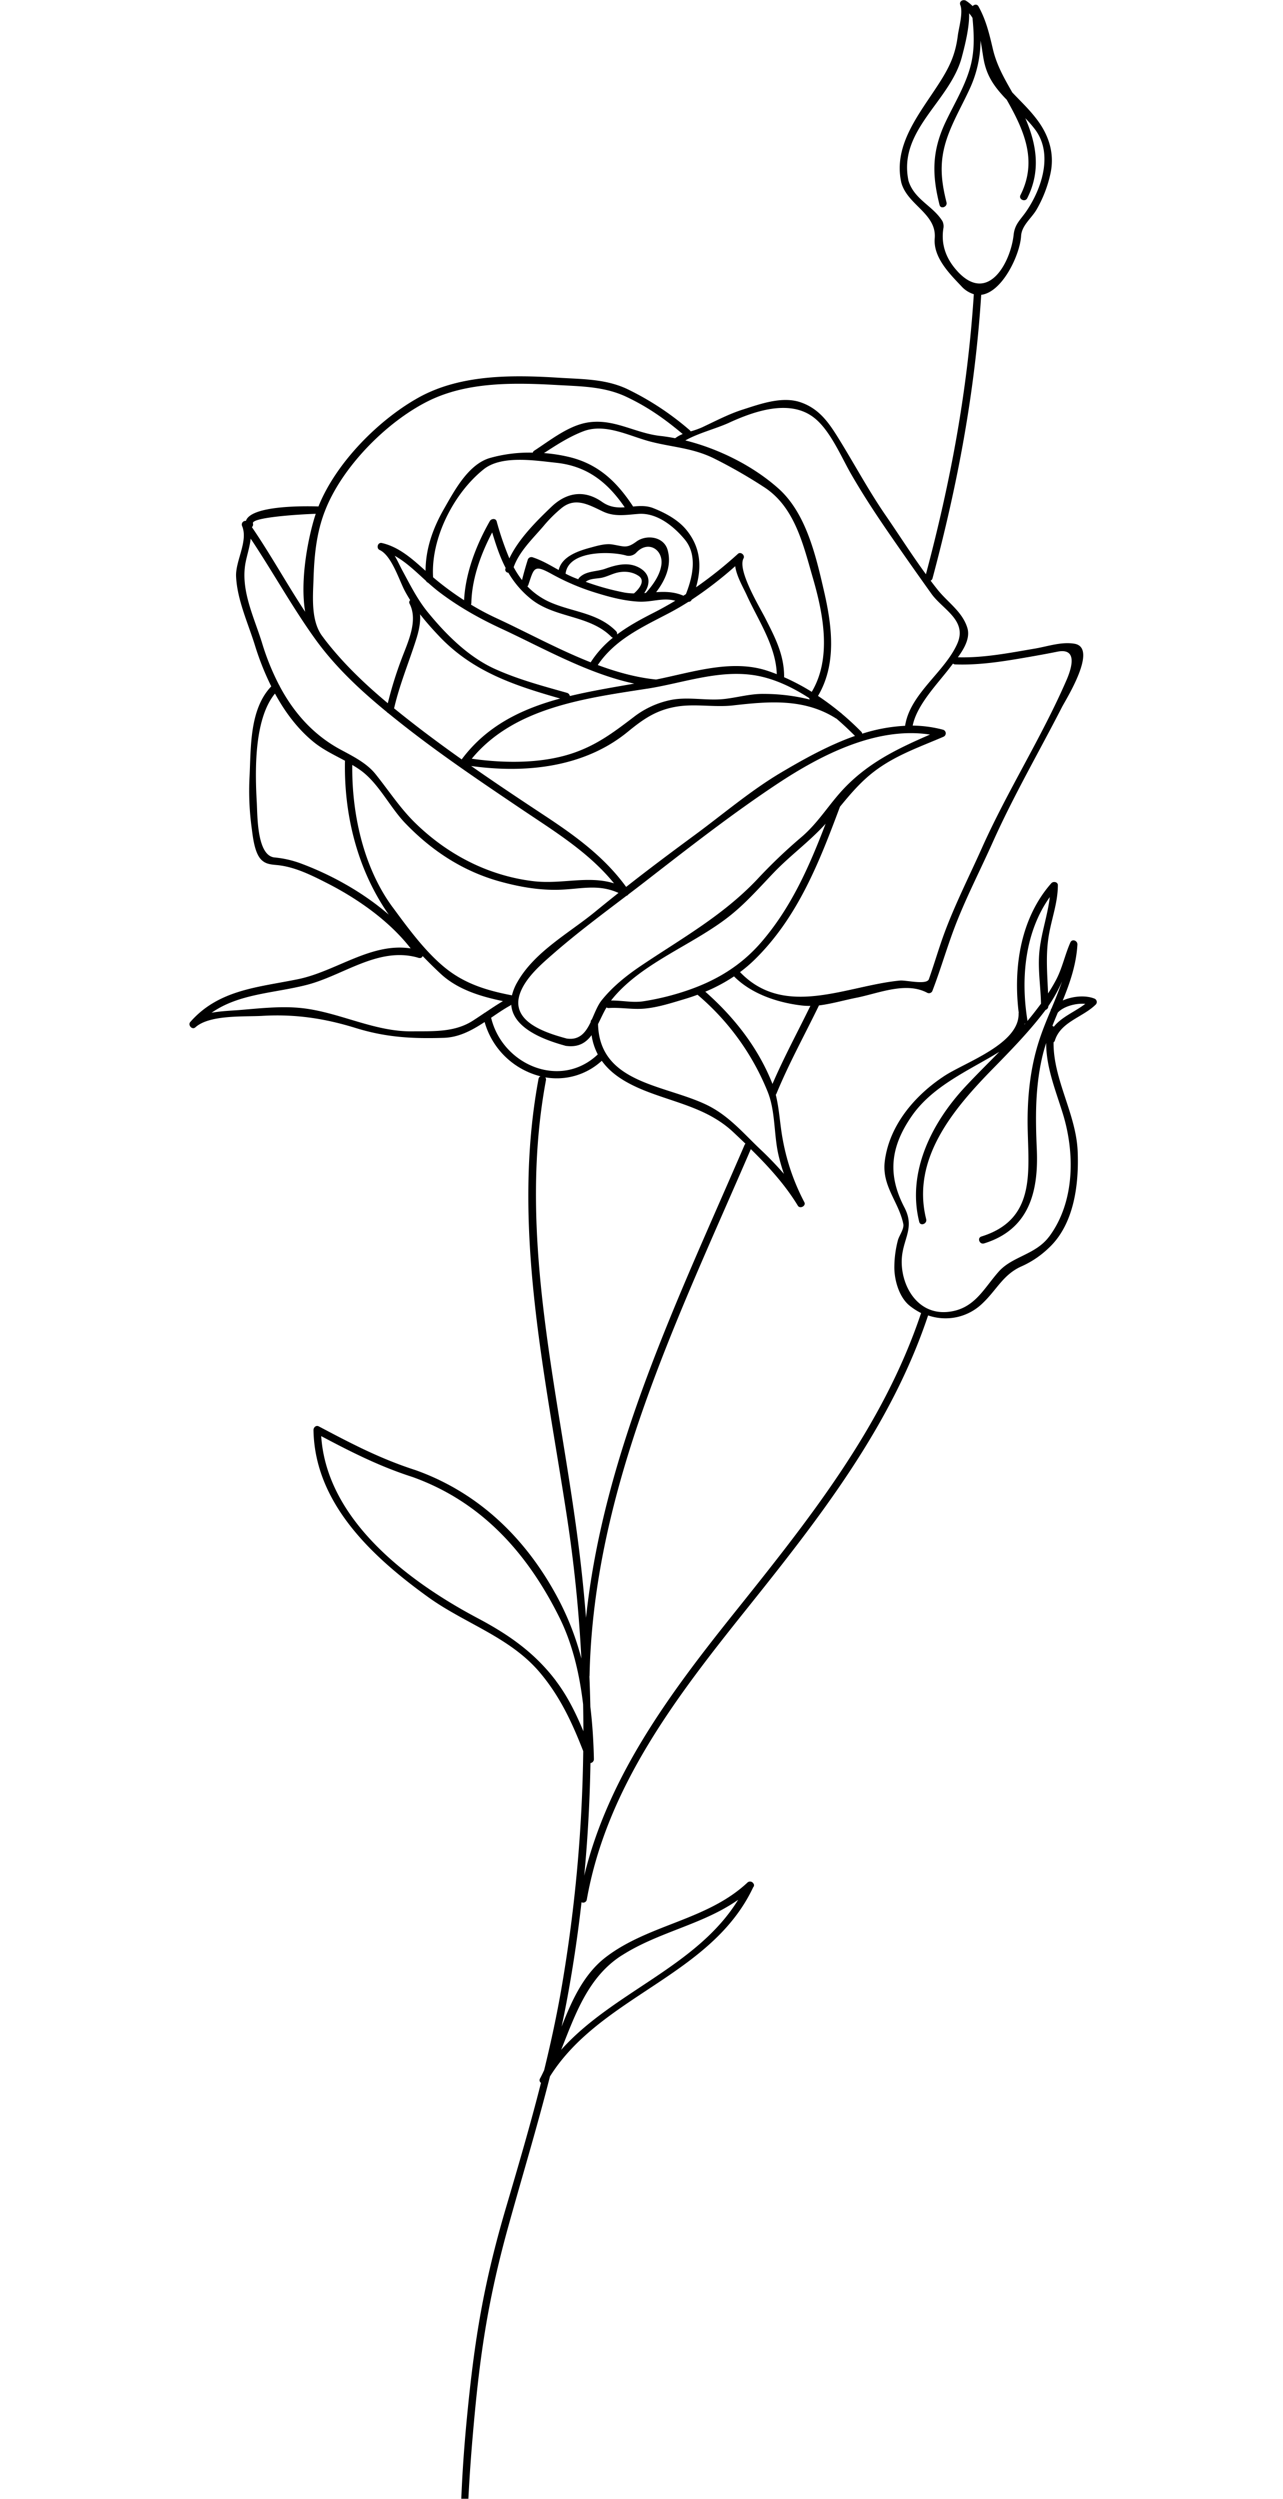 <svg width="115" height="224" fill="none" xmlns="http://www.w3.org/2000/svg">
  <g clip-path="url(#a)">
    <path d="M96.595 103.21c-.14-3.375-2.198-6.434-2.16-9.775a.281.281 0 0 0 .118-.161c.531-1.693 2.522-2.079 3.678-3.239a.329.329 0 0 0 .068-.285.33.33 0 0 0-.067-.135.334.334 0 0 0-.12-.092c-.795-.324-1.949-.234-2.854.166.641-1.581 1.204-3.186 1.315-5.008.022-.355-.472-.559-.633-.194-.486 1.099-.713 2.271-1.273 3.341a16.121 16.121 0 0 1-.725 1.229c-.065-1.689-.221-3.339.044-5.062.245-1.583.828-3.019.834-4.637.003-.314-.416-.379-.59-.178-2.767 3.143-3.415 7.566-2.92 11.599a.425.425 0 0 0-.01.061c.088 2.753-4.79 4.378-6.681 5.631-2.631 1.733-4.898 4.402-5.31 7.6-.29 2.243 1.24 3.636 1.658 5.649.09.442-.376 1.043-.486 1.464a9.651 9.651 0 0 0-.317 2.325c-.024 1.178.403 2.753 1.362 3.533.319.258.666.481 1.035.665-3.444 10.315-10.222 18.718-16.928 27.109-5.638 7.062-11.119 14.473-13.266 23.329.316-3.357.502-6.722.558-10.096a.359.359 0 0 0 .223-.121.354.354 0 0 0 .086-.238c-.034-1.578-.131-3.135-.317-4.675-.02-.913-.049-1.826-.086-2.737a.269.269 0 0 0 .012-.078c.358-16.807 7.937-32.058 14.457-47.189 1.575 1.549 3.083 3.207 4.212 5.07.195.322.76.023.583-.312a19.541 19.541 0 0 1-1.924-5.564c-.269-1.409-.305-2.733-.636-4.07a.321.321 0 0 0 .061-.096c1.114-2.704 2.538-5.282 3.811-7.908 1.129-.14 2.269-.474 3.34-.686 2.029-.402 4.455-1.473 6.378-.44a.335.335 0 0 0 .255.011.332.332 0 0 0 .188-.172c.808-2.097 1.406-4.264 2.247-6.349.945-2.354 2.12-4.648 3.156-6.966 1.864-4.168 4.141-8.09 6.221-12.147.351-.682 3.268-5.306 1.121-5.674-1.168-.2-2.4.238-3.547.433-2.289.389-4.575.846-6.908.782.583-.802 1.122-1.754.848-2.641-.448-1.452-1.75-2.272-2.665-3.419a36.268 36.268 0 0 1-.626-.808.334.334 0 0 0 .173-.217c2.255-8.443 3.804-16.677 4.362-25.408 1.905-.237 3.476-3.606 3.574-5.269.054-.966.947-1.6 1.402-2.398a11.146 11.146 0 0 0 1.217-3.142c.409-1.794-.1-3.447-1.18-4.883-.724-.963-1.521-1.695-2.232-2.455-.704-1.246-1.396-2.419-1.743-3.914-.314-1.337-.61-2.595-1.29-3.806-.125-.213-.378-.167-.515-.015a3.583 3.583 0 0 0-.583-.474c-.262-.168-.66.036-.525.375.271.671-.137 2.053-.225 2.752-.215 1.718-.757 2.848-1.728 4.345-1.712 2.661-4.077 5.453-3.339 8.804-.002.012.008.022.011.033a.402.402 0 0 0 .011.052c.597 1.98 3.161 2.728 2.978 4.929-.141 1.7 1.315 3.163 2.377 4.281.301.342.692.594 1.127.73-.555 8.625-2.073 16.766-4.293 25.104-1.28-1.749-2.45-3.597-3.675-5.374-1.458-2.13-2.676-4.396-4.026-6.592-.933-1.518-1.789-2.849-3.533-3.449-1.652-.57-3.623.153-5.185.652-1.268.403-2.454 1.037-3.653 1.596a7.314 7.314 0 0 1-1.017.359.329.329 0 0 0-.086-.108 25.401 25.401 0 0 0-5.405-3.594c-1.996-1.006-4.103-.968-6.292-1.105-4.191-.264-8.852-.319-12.626 1.788-3.55 1.984-7.37 5.811-8.952 9.749-1.294-.043-6.057-.095-6.501 1.294a.332.332 0 0 0-.3.124.328.328 0 0 0-.049.319c.58 1.364-.598 3.132-.533 4.542.098 2.13 1.11 4.263 1.72 6.269a24.588 24.588 0 0 0 1.433 3.581c-1.972 2.07-1.81 5.484-1.95 8.162a24.66 24.66 0 0 0 .195 4.53c.104.781.248 2.241.867 2.853.412.402.87.419 1.426.475 1.569.154 3.074.91 4.458 1.615 2.735 1.392 5.582 3.381 7.5 5.855-3.554-.549-6.689 2.059-10.1 2.758-3.57.732-7.104.928-9.653 3.837-.244.277.169.739.452.482 1.267-1.146 4.353-.938 5.967-1.029 2.941-.175 5.579.211 8.397 1.084 2.717.843 5.081.974 7.911.883 1.377-.045 2.539-.684 3.655-1.417a6.939 6.939 0 0 0 1.846 3.101 6.991 6.991 0 0 0 3.159 1.764.311.311 0 0 0-.173.231c-2.455 13.2.587 26.368 2.57 39.42a126.58 126.58 0 0 1 1.27 12.546 24.869 24.869 0 0 0-1.947-5.11c-2.812-5.436-7.087-9.704-12.924-11.784-3.145-1.012-5.769-2.385-8.67-3.922-.244-.129-.476.102-.471.336.11 6.574 5.273 11.358 10.265 14.962 3.293 2.378 7.307 3.573 9.999 6.738 1.827 2.158 2.912 4.508 3.915 7.082a135.185 135.185 0 0 1-1.878 20.823c-.442 2.626-.999 5.213-1.626 7.774-.12.257-.237.509-.371.751a.283.283 0 0 0-.034.21.283.283 0 0 0 .122.175c-.945 3.731-2.029 7.427-3.122 11.136-2.023 6.866-2.842 11.856-3.524 18.965-1.354 14.11.555 14.617-3.12 28.393-3.743 14.029-8.364 19.914-7.027 34.729.038.427.704.358.664-.07-1.277-14.147 2.804-19.598 6.585-32.964 3.88-13.719 2.206-14.171 3.403-28.277.603-7.115 1.303-12.151 3.211-19.037 1.247-4.506 2.595-8.946 3.735-13.452 4.549-7.251 14.469-8.986 18.219-16.963a.253.253 0 0 0 .071-.171.255.255 0 0 0-.065-.174.345.345 0 0 0-.112-.111.359.359 0 0 0-.15-.049.345.345 0 0 0-.156.022.343.343 0 0 0-.129.09c-3.613 3.366-8.801 3.714-12.647 6.645-1.986 1.512-3.056 3.858-3.989 6.249.152-.711.297-1.428.434-2.15a123.355 123.355 0 0 0 1.352-9.001.336.336 0 0 0 .149.035.323.323 0 0 0 .149-.036.327.327 0 0 0 .175-.24c1.795-10.108 8.082-18.24 14.345-26.068 6.495-8.122 12.919-16.325 16.247-26.298.841.291 1.747.341 2.615.145a4.755 4.755 0 0 0 2.292-1.256c1.252-1.192 1.833-2.566 3.47-3.287a8.536 8.536 0 0 0 2.457-1.666c2.261-2.12 2.695-5.704 2.572-8.645ZM85.848 24.349c-1.004-1.079-1.523-2.368-1.293-3.854a1.036 1.036 0 0 0-.084-.674c-.855-1.38-2.513-1.921-3.038-3.609-.959-4.554 3.727-7.11 4.778-11.093.251-.946.694-2.648.655-3.93a3.326 3.326 0 0 1 .303.415c.125 1.361.202 2.662-.11 4.047-.419 1.858-1.505 3.594-2.312 5.307-1.215 2.579-1.222 4.689-.531 7.414.105.416.728.174.623-.236-.576-2.273-.65-3.982.219-6.226.528-1.369 1.275-2.659 1.883-3.994a10.493 10.493 0 0 0 .95-4.273c.098.5.161 1.004.244 1.489.219 1.379.749 2.319 1.677 3.356.135.153.27.3.421.447 1.52 2.691 2.807 5.441 1.236 8.553-.194.384.415.661.607.28 1.227-2.433.845-4.823-.173-7.172.31.317.601.653.87 1.005 1.648 2.192.605 5.296-.766 7.32-.538.792-1.046 1.149-1.152 2.129-.269 2.487-2.287 6.219-5.011 3.298l.003.001ZM69.772 103.516c.135.58.3 1.153.494 1.716a29.879 29.879 0 0 0-2.101-2.188c-1.605-1.522-2.887-3.092-4.93-4.05-3.808-1.783-9.494-1.913-9.63-7.19.246-.489.473-1.011.758-1.494a.341.341 0 0 0 .21.054c1.085-.068 2.123.152 3.213.05 1.199-.111 2.398-.502 3.543-.843.405-.12.802-.254 1.193-.398 2.769 2.345 4.925 5.325 6.281 8.681.712 1.758.551 3.824.969 5.662Zm-16.83-11.885c-.429.895-.978 1.643-2.146 1.468-1.906-.516-5.093-1.518-4.179-4.064.517-1.432 1.944-2.639 3.052-3.605 2.055-1.789 4.283-3.454 6.471-5.117a.328.328 0 0 0 .178-.13c.497-.378.992-.755 1.479-1.134 3.901-3.025 7.857-6.123 11.978-8.848 3.853-2.542 8.823-5.087 13.583-4.351-2.82 1.226-5.399 2.446-7.615 4.733-1.425 1.473-2.393 3.199-4.001 4.536a46.9 46.9 0 0 0-3.9 3.74c-3.079 3.236-6.701 5.236-10.366 7.702-1.305.878-2.555 1.874-3.54 3.1-.362.451-.607 1.102-.884 1.718a.337.337 0 0 0-.111.247l.002.005ZM37.653 55.068c.538.692 1.125 1.348 1.728 1.982 3.023 3.185 6.755 4.404 10.828 5.569-3.395.921-6.541 2.4-8.802 5.424a.359.359 0 0 0-.02.035 133.736 133.736 0 0 1-3.411-2.496 107.977 107.977 0 0 1-2.652-2.083c.484-2.104 1.305-4.069 1.96-6.12.242-.748.425-1.541.368-2.311Zm4.595-1.011c.047-2.174.848-4.382 1.868-6.331.347 1.155.699 2.213 1.208 3.188-.003.021-.007.043-.021.061a.273.273 0 0 0 .036.248.276.276 0 0 0 .224.115 8.633 8.633 0 0 0 1.987 2.323c2.15 1.77 5.277 1.445 7.243 3.422a.296.296 0 0 0 .145.085 9.23 9.23 0 0 0-1.966 2.163.269.269 0 0 0-.022.044c-2.922-1.154-5.764-2.715-8.46-3.962a23.424 23.424 0 0 1-2.277-1.213.373.373 0 0 0 .035-.143Zm14.93-3.227c-.94-.46-1.999-.18-2.918.151-.784.285-1.732.174-2.34.81a.311.311 0 0 0-.08.137l-.045-.015a8.7 8.7 0 0 1-1.1-.485.255.255 0 0 0 .005-.034c.271-2.059 4.037-1.986 5.406-1.6a.934.934 0 0 0 .493.004.928.928 0 0 0 .425-.248c1.07-1.158 2.443-.28 2.257 1.088-.131.948-.773 1.819-1.39 2.514l-.149.012c.579-.809.588-1.774-.564-2.336Zm-.355 2.367a5.501 5.501 0 0 1-.852-.078 22.925 22.925 0 0 1-3.469-.961c.363-.303.96-.275 1.4-.359.403-.078.791-.27 1.181-.397.708-.234 1.517-.204 2.151.219.677.451.008 1.216-.411 1.576Zm-3.22.001c1.166.358 2.352.656 3.571.733 1.253.079 2.199-.392 3.355-.078-.627.375-1.27.735-1.933 1.072-1.157.591-2.283 1.2-3.287 1.954a.336.336 0 0 0-.096-.307c-1.558-1.569-3.649-1.681-5.622-2.466a6.505 6.505 0 0 1-2.322-1.544.301.301 0 0 0 .092-.143c.514-1.522.485-1.856 2.132-.939a20.569 20.569 0 0 0 4.112 1.718Zm5.21-.114c.834-1.089 1.41-2.399 1.031-3.774-.338-1.224-1.91-1.417-2.803-.759-.893.658-1.112.418-2.198.252-.561-.087-1.291.115-1.825.264-1.123.298-2.642.778-2.942 2.031-.75-.417-1.489-.86-2.313-1.132a.345.345 0 0 0-.291.012.341.341 0 0 0-.176.231 29.442 29.442 0 0 0-.505 1.794 8.382 8.382 0 0 1-.75-1.159c.506-1.423 1.711-2.555 2.671-3.678a11.966 11.966 0 0 1 1.624-1.62c1.244-1.01 2.449-.287 3.71.308 1.051.496 2.052.298 3.188.214 1.649-.123 3.17 1.119 4.144 2.295 1.167 1.405.696 3.387.104 4.894l-.225.146c-.817-.356-1.624-.371-2.442-.318Zm1.256 1.821a23.386 23.386 0 0 0 1.64-.957.283.283 0 0 0 .176-.044.281.281 0 0 0 .113-.141 34.661 34.661 0 0 0 3.903-3.008c.117.899.724 1.92 1.013 2.556 1.02 2.251 2.643 4.607 2.711 7.125-.298-.115-.59-.225-.888-.321-3.213-1.044-6.752.172-9.932.801-1.758-.179-3.505-.661-5.224-1.3 1.58-2.34 4.056-3.426 6.49-4.712Zm8.527.513c-.509-1.004-2.527-4.314-1.951-5.361.154-.283-.25-.633-.498-.411a37.072 37.072 0 0 1-3.76 3.003c.526-1.815.436-3.585-.893-5.181-.735-.883-1.876-1.497-2.93-1.913-.61-.242-1.218-.207-1.825-.147a.31.31 0 0 0-.038-.073c-1.411-2.131-3.032-3.69-5.562-4.337a14.135 14.135 0 0 0-2.381-.381c1.127-.732 2.244-1.459 3.511-1.948 2-.77 4.142.436 6.081.931 1.939.495 3.683.554 5.555 1.449a44.524 44.524 0 0 1 4.535 2.589c2.805 1.779 3.558 5.208 4.428 8.198.928 3.209 1.698 7.156-.108 10.184a19.593 19.593 0 0 0-2.476-1.31c.014-1.985-.795-3.536-1.689-5.293ZM49.84 41.484c2.812.293 4.63 1.77 6.155 3.993-.671.046-1.344-.003-2.021-.479-1.56-1.097-3.159-.899-4.564.449-1.332 1.278-2.93 2.864-3.754 4.612a27.087 27.087 0 0 1-1.138-3.323c-.089-.302-.487-.247-.615-.021-1.212 2.138-2.179 4.617-2.305 7.093a26.722 26.722 0 0 1-2.778-2.057c-.219-3.483 1.848-7.546 4.547-9.692 1.608-1.273 4.604-.77 6.472-.576ZM39.13 52.889c1.75 1.372 3.737 2.507 5.753 3.44 3.781 1.752 7.796 4.064 11.971 4.954-1.918.333-3.88.659-5.779 1.114a.352.352 0 0 0-.255-.288c-2.201-.623-4.401-1.206-6.49-2.157-2.356-1.072-4.353-3.077-5.964-5.045-.954-1.165-1.6-2.474-2.311-3.786-.201-.371-.414-.851-.677-1.298 1.031.569 1.927 1.45 2.815 2.257a.283.283 0 0 0 .169.154c.255.225.51.447.768.651l-.001.003Zm18.882 8.847c3.242-.506 6.549-1.776 9.864-1.159 1.596.299 3.181 1.047 4.653 2.003a.391.391 0 0 0 .06.131 17.208 17.208 0 0 0-4.095-.507c-1.226-.023-2.357.319-3.562.455-1.67.189-3.37-.266-5.027.139a8.04 8.04 0 0 0-3.113 1.489c-1.721 1.308-3.179 2.421-5.264 3.167-2.827 1.011-6.257.984-9.243.561 3.794-4.604 10.171-5.417 15.728-6.281l-.002.003Zm-1.749 3.871c1.428-1.172 2.607-1.992 4.502-2.28 1.62-.244 3.308.094 4.939-.091 3.161-.358 6.356-.654 9.219 1.161a.368.368 0 0 0 .054.027 27.834 27.834 0 0 1 1.659 1.548c-2.32.814-4.541 2.049-6.59 3.261-2.77 1.638-5.241 3.763-7.827 5.662-2.051 1.511-4.089 3.034-6.095 4.612-1.93-2.659-4.501-4.542-7.244-6.352-2.229-1.473-4.457-2.952-6.648-4.489 4.87.682 10.141.13 14.031-3.06Zm17.743 8.229c-1.461 3.821-3.091 7.547-5.822 10.687-1.76 2.019-3.896 3.322-6.403 4.203a23.186 23.186 0 0 1-4.064 1.025c-.985.162-1.961-.073-2.946-.06.022-.03.044-.059.068-.089 2.684-3.343 7.44-4.939 10.729-7.625 1.392-1.133 2.592-2.504 3.832-3.796 1.468-1.524 3.19-2.767 4.608-4.345ZM69.239 97.173a5.9 5.9 0 0 0-.081-.211c-1.284-3.147-3.404-5.826-5.939-8.062a15.013 15.013 0 0 0 2.574-1.374c1.554 1.575 3.908 2.354 6.059 2.609.261.03.523.042.786.035-1.135 2.329-2.377 4.62-3.399 7.002Zm22.907-38.265c.875-.153 1.745-.309 2.616-.486 1.854-.379 1.307 1.45.834 2.544-2.234 5.148-5.289 9.915-7.583 15.049-1.153 2.577-2.446 5.12-3.416 7.772-.479 1.317-.869 2.665-1.336 3.987-.194.55-2.048.078-2.582.126-4.767.443-10.321 3.439-14.347-.756.472-.351.919-.734 1.338-1.146 3.852-3.795 5.768-8.721 7.621-13.684.931-1.129 1.843-2.22 3.072-3.16 1.884-1.44 4.057-2.185 6.201-3.107a.337.337 0 0 0 .159-.137.334.334 0 0 0 .047-.204.336.336 0 0 0-.084-.192.339.339 0 0 0-.182-.106 11.161 11.161 0 0 0-2.695-.362c.364-1.862 2.246-3.766 3.347-5.216.083-.108.174-.225.269-.346a.276.276 0 0 0 .195.077c2.203.079 4.36-.276 6.527-.654ZM65.322 37.908c2.25-1.037 5.45-2.163 7.63-.474 1.475 1.144 2.445 3.525 3.355 5.096 1.054 1.829 2.203 3.577 3.401 5.316a363.772 363.772 0 0 0 3.786 5.391c.995 1.395 3.221 2.364 2.318 4.449-1.121 2.562-4.248 4.498-4.684 7.378a15.014 15.014 0 0 0-3.841.707.343.343 0 0 0-.097-.182 25.017 25.017 0 0 0-1.745-1.614.351.351 0 0 0-.089-.081l-.029-.017a23.716 23.716 0 0 0-2.006-1.492c1.692-2.862 1.26-6.264.537-9.399-.722-3.135-1.594-6.964-4.071-9.183-2.247-2.011-5.329-3.567-8.359-4.321 1.157-.657 2.758-1.056 3.895-1.574ZM29.096 45.887c1.489-3.963 5.532-8.065 9.287-9.933 3.537-1.76 7.796-1.651 11.639-1.434 2.116.119 4.178.133 6.121 1.052 1.943.919 3.439 1.986 5.051 3.336a2.918 2.918 0 0 0-.677.377c-.45-.088-.898-.159-1.34-.207-2.276-.256-4.131-1.57-6.467-1.209-1.76.274-3.381 1.6-4.821 2.529a.298.298 0 0 0-.135.18 12.981 12.981 0 0 0-3.872.487c-1.929.586-3.168 2.951-4.089 4.56-.998 1.747-1.639 3.562-1.649 5.547-1.171-1.045-2.35-2.134-3.917-2.494-.373-.086-.529.475-.194.629 1.054.478 1.741 2.684 2.233 3.627.154.294.322.577.499.864a.263.263 0 0 0-.05.326c.783 1.537-.169 3.467-.72 4.944a33.975 33.975 0 0 0-1.234 3.973c-2.003-1.674-3.893-3.469-5.517-5.54-.081-.102-.158-.207-.237-.31a.385.385 0 0 0-.04-.06c-1.104-1.352-.927-3.52-.867-5.169.063-2.094.246-4.107.995-6.076Zm-6.424 1.033c-.163-.551 4.313-.823 5.63-.86-.032.097-.065.193-.095.289-.621 2.033-1.323 5.685-.855 8.495-1.643-2.489-3.087-5.124-4.772-7.587a.328.328 0 0 0 .092-.337Zm.84 10.794c-.718-2.358-1.979-4.801-1.498-7.295.126-.649.375-1.402.455-2.133 1.967 2.946 3.674 6.053 5.737 8.936 1.811 2.53 4.068 4.638 6.461 6.599a.313.313 0 0 0 .119.099 103.303 103.303 0 0 0 1.577 1.257c3.315 2.593 6.796 4.941 10.285 7.294 3.021 2.041 6.095 3.894 8.39 6.716-2.357-.729-4.7.112-7.256-.198-4.037-.49-7.67-2.393-10.547-5.199-1.375-1.336-2.394-2.93-3.589-4.412-.784-.977-2.033-1.595-3.112-2.177-2.459-1.324-4.205-3.325-5.458-5.676a.309.309 0 0 0-.059-.111 22.113 22.113 0 0 1-1.505-3.699Zm3.426 19.679a9.21 9.21 0 0 0-2.329-.527c-1.586-.157-1.526-3.728-1.592-4.919-.155-2.749-.272-7.45 1.63-9.774.895 1.649 2.029 3.168 3.444 4.326.842.692 1.857 1.176 2.831 1.696-.1 4.738 1.056 9.538 3.724 13.507l.199.29c-2.318-2.012-5.177-3.586-7.906-4.599Zm8.252 3.93c-2.615-3.551-3.668-8.387-3.615-12.752.235.139.465.284.688.44 1.65 1.154 2.652 3.308 4.04 4.761 2.4 2.506 5.244 4.373 8.626 5.282 1.617.436 3.227.726 4.906.713 2.1-.015 3.668-.588 5.603.278a155.546 155.546 0 0 0-2.076 1.674c-2.367 1.944-5.46 3.595-7.003 6.343a4.404 4.404 0 0 0-.47 1.166c-2.188-.42-4.184-1.014-5.951-2.437-1.804-1.45-3.377-3.608-4.745-5.467l-.003-.001Zm8.271 9.461a.314.314 0 0 0-.08.054c-.343.232-.687.463-1.038.686-1.638 1.037-3.566.911-5.426.93-3.366.035-6.456-1.689-9.78-2.074-1.865-.217-3.859.014-5.721.168-.683.052-1.595.084-2.453.241 2.459-1.72 5.516-1.736 8.494-2.49 3.316-.839 6.43-3.456 9.983-2.458a.279.279 0 0 0 .13.033.257.257 0 0 0 .192-.023.254.254 0 0 0 .121-.15c.531.554 1.075 1.091 1.621 1.598 1.522 1.411 3.57 2.029 5.577 2.445-.55.327-1.085.685-1.617 1.044l-.003-.002Zm.564.448c.564-.385 1.124-.77 1.701-1.089a.322.322 0 0 0 .098-.084c.137 1.982 2.568 3.055 4.782 3.666a.373.373 0 0 0 .083.024.388.388 0 0 0 .096.015c1.087.132 1.745-.3 2.24-.969a5.451 5.451 0 0 0 .557 1.727c-3.359 3.177-8.55.936-9.561-3.289l.003-.001ZM52.527 145.03a140.558 140.558 0 0 0-.571-5.703c-1.716-14.164-5.684-28.178-3.02-42.497a.31.31 0 0 0-.059-.253 5.97 5.97 0 0 0 2.707-.152 5.935 5.935 0 0 0 2.355-1.333c.984 1.383 2.618 2.243 4.558 2.945 2.608.946 5.159 1.506 7.24 3.462.361.339.722.682 1.083 1.028a.33.33 0 0 0-.085.119c-5.907 13.699-12.624 27.454-14.209 42.383Zm-2.699 5.64c-1.921-2.536-4.246-4.146-7.04-5.626-6.176-3.276-13.502-8.775-13.997-16.304 2.708 1.433 5.219 2.71 8.175 3.661 6.203 2.218 10.316 6.838 13.18 12.605 1.183 2.386 1.797 5.065 2.12 7.772.016.806.024 1.613.026 2.42-.665-1.593-1.411-3.13-2.47-4.528h.006Zm5.897 24.627c3.321-2.129 7.238-2.747 10.441-4.995-3.701 6.022-11.23 8.257-15.869 13.456 1.272-3.192 2.415-6.532 5.422-8.462l.006.001ZM97.282 89.986c-.936.724-2.108 1.155-2.827 2.058a.346.346 0 0 0-.126-.083c.157-.399.32-.794.484-1.184.5-.552 1.607-.867 2.463-.787l.007-.005Zm-3.185-9.564c-.199 1.688-.801 3.311-.945 5.02-.127 1.526.128 3.019.157 4.532-.399.533-.795 1.052-1.225 1.559a.343.343 0 0 0 .001-.11c-.594-3.701-.229-7.864 2.005-10.996l.007-.005Zm-2.192 11.325-.027.034-.052.061c.004-.026.008-.052.024-.076l.055-.018Zm2.135 19.102c-1.217 1.642-3.313 1.76-4.546 3.171-1.344 1.531-2.151 3.295-4.436 3.574-2.58.317-4.088-1.924-4.226-4.162-.138-2.239 1.298-3.154.227-5.206-1.53-2.934-1.241-5.427.665-8.179 1.756-2.536 4.717-3.908 7.301-5.426.175-.11.366-.219.547-.334-1.008 1.035-2.039 2.045-3.024 3.104-3.019 3.229-5.274 7.661-4.154 12.141.103.416.726.175.624-.237-1.363-5.441 2.503-9.947 6.028-13.544 1.623-1.658 3.23-3.31 4.633-5.162.015-.018.028-.038.042-.058a.346.346 0 0 0 .243-.332 13.943 13.943 0 0 0 1.231-2.214c-.285.818-.611 1.617-.947 2.423a.299.299 0 0 0-.07.169c-.364.874-.731 1.758-1.035 2.696-.732 2.247-1.014 4.613-1.035 6.972-.04 4.242 1.08 8.978-4.138 10.599-.41.127-.171.748.24.62 4.023-1.246 4.888-4.606 4.722-8.438-.12-2.755-.152-5.35.442-8.074.11-.499.245-.983.398-1.456-.002 2.149.81 4.152 1.462 6.232 1.126 3.576 1.131 7.995-1.191 11.123Z" fill="#000"/>
  </g>
  <defs>
    <clipPath id="a">
      <path fill="#fff" d="M0 0h115v224H0z"/>
    </clipPath>
  </defs>
</svg>
